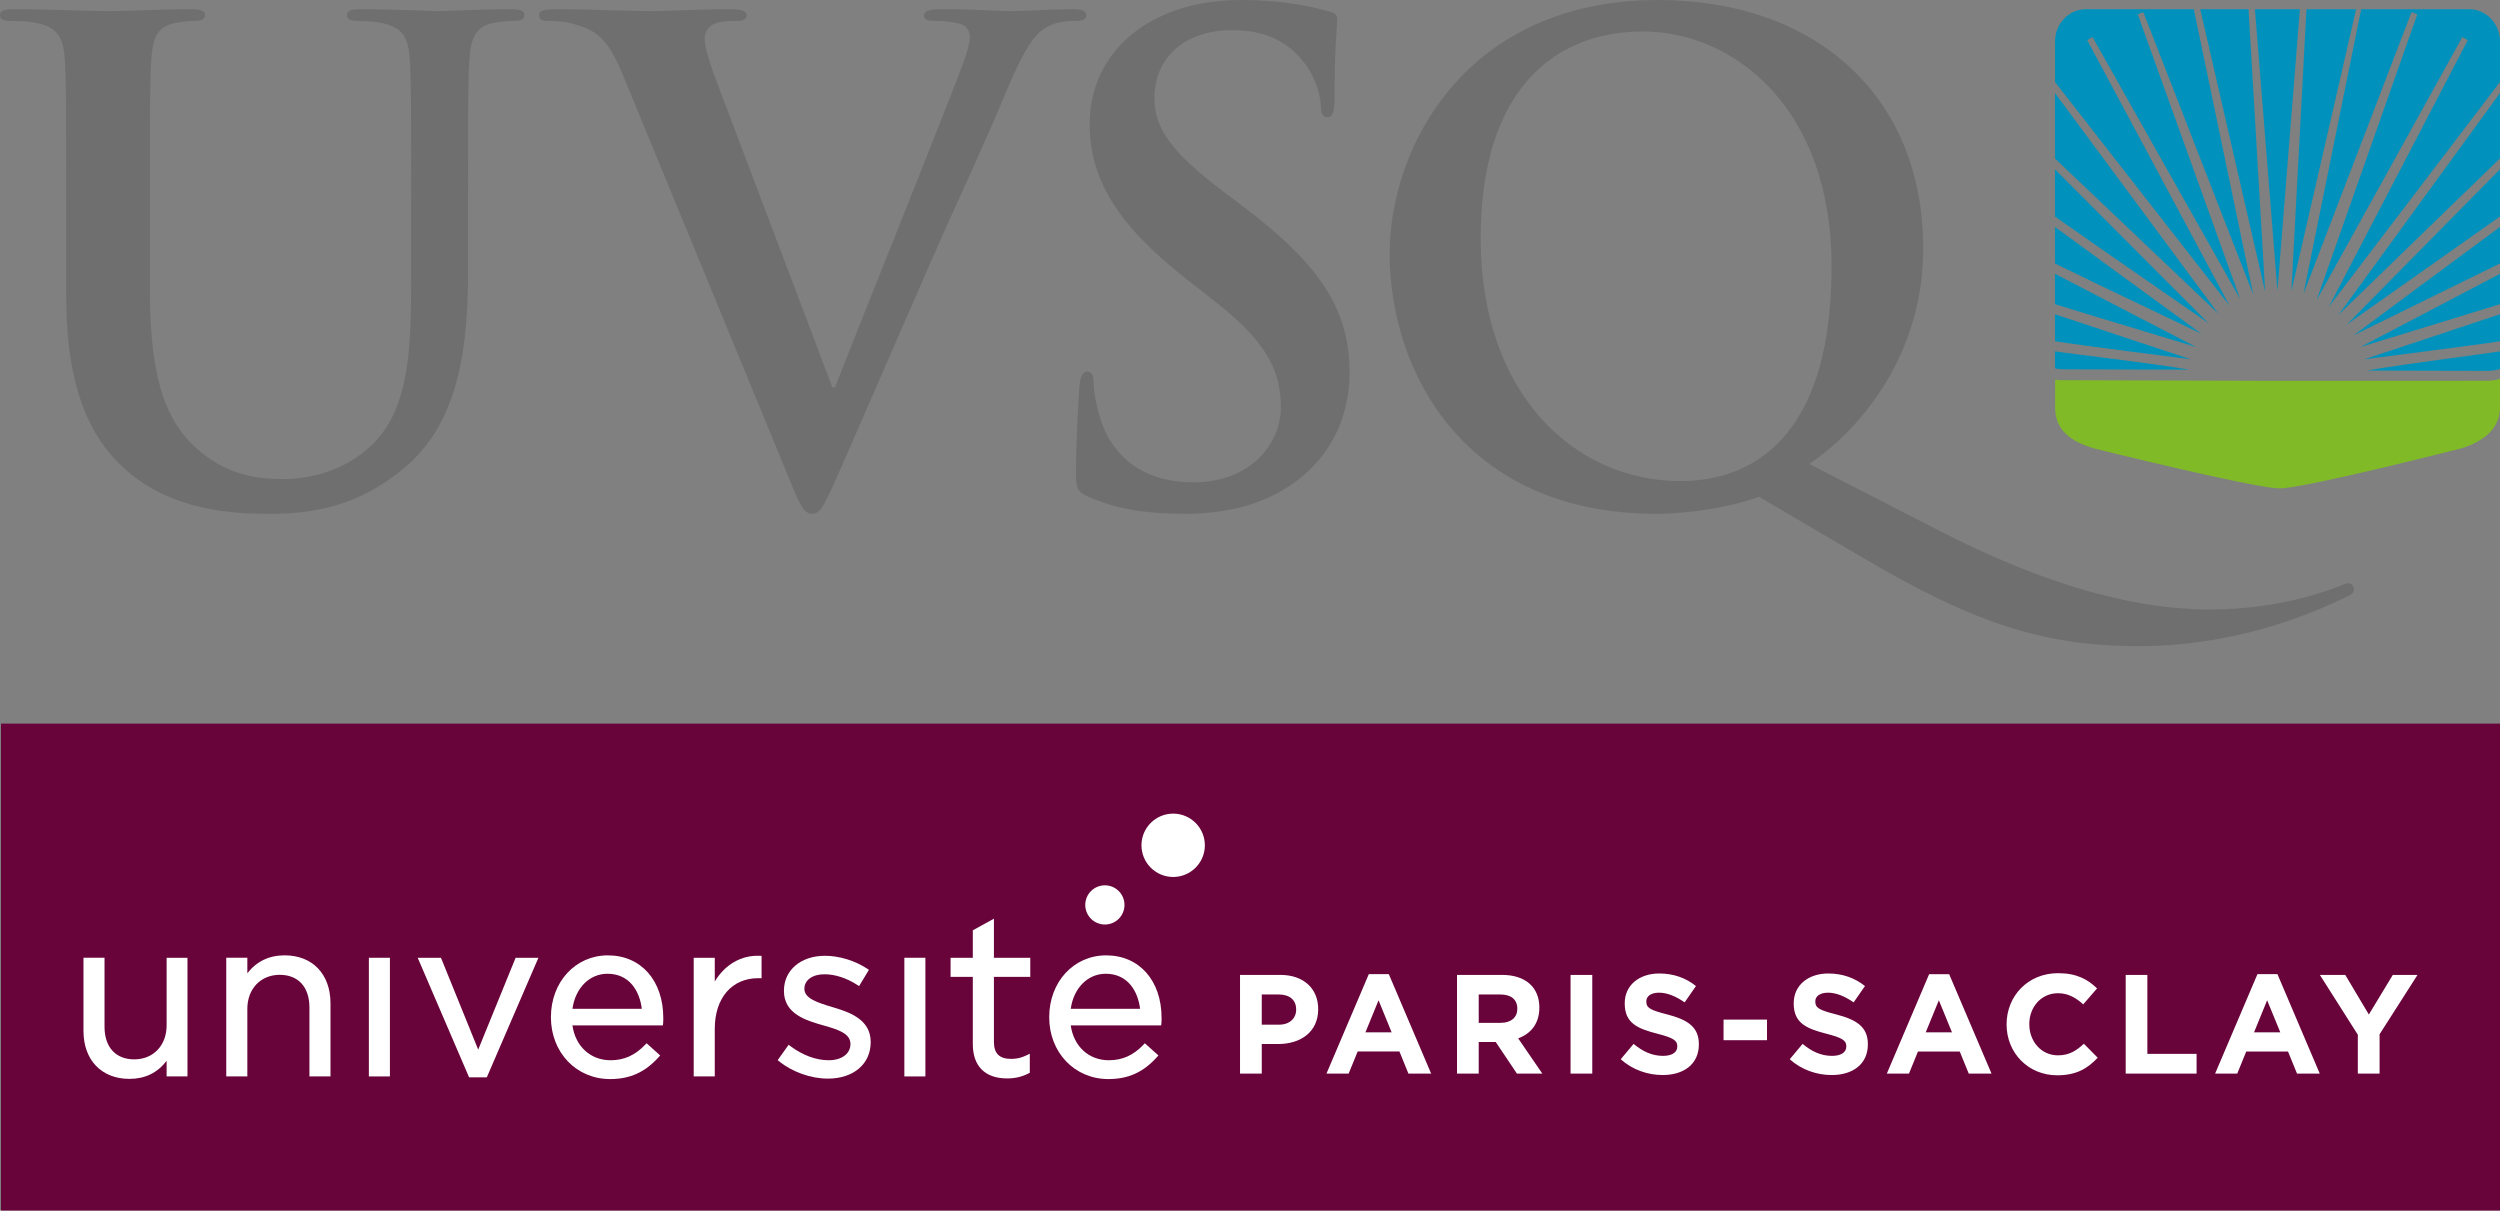 <?xml version="1.0" encoding="UTF-8" standalone="no"?>
<svg
   viewBox="0 0 500 242.107"
   height="242.107"
   width="500"
   xml:space="preserve"
   id="svg2"
   version="1.1"
   sodipodi:docname="logo-UVSQ-2020-RVB.svg"
   inkscape:version="1.1.1 (3bf5ae0d25, 2021-09-20)"
   xmlns:inkscape="http://www.inkscape.org/namespaces/inkscape"
   xmlns:sodipodi="http://sodipodi.sourceforge.net/DTD/sodipodi-0.dtd"
   xmlns="http://www.w3.org/2000/svg"
   xmlns:svg="http://www.w3.org/2000/svg"
   xmlns:rdf="http://www.w3.org/1999/02/22-rdf-syntax-ns#"
   xmlns:cc="http://creativecommons.org/ns#"
   xmlns:dc="http://purl.org/dc/elements/1.1/"><rect x="0" y="0" width="500" height="242.107" fill="#808080" stroke="none"/><sodipodi:namedview
     id="namedview79"
     pagecolor="#ffffff"
     bordercolor="#666666"
     borderopacity="1.0"
     inkscape:pageshadow="2"
     inkscape:pageopacity="0.0"
     inkscape:pagecheckerboard="0"
     showgrid="false"
     inkscape:zoom="1.8117525"
     inkscape:cx="187.93958"
     inkscape:cy="129.43269"
     inkscape:window-width="1920"
     inkscape:window-height="1001"
     inkscape:window-x="-9"
     inkscape:window-y="-9"
     inkscape:window-maximized="1"
     inkscape:current-layer="svg2" /><defs
     id="defs6"><clipPath
       id="clipPath18"
       clipPathUnits="userSpaceOnUse"><path
         id="path16"
         d="M 0,595.28 H 841.89 V 0 H 0 Z" /></clipPath></defs><path
     id="path22"
     style="fill:#706f6f;fill-opacity:1;fill-rule:nonzero;stroke:none;stroke-width:0.722"
     d="m 13.229,39.84 c 0,-19.916 0,-23.587 -0.261,-27.778 C 12.699,7.597 11.651,5.514 7.327,4.59 6.28,4.328 4.056,4.192 2.229,4.192 0.792,4.192 0,3.928 0,3.011 0,2.097 0.922,1.838 2.883,1.838 c 6.945,0 15.189,0.39 19.114,0.39 3.141,0 11.395,-0.39 16.102,-0.39 1.963,0 2.882,0.259 2.882,1.173 0,0.917 -0.786,1.181 -2.09,1.181 -1.443,0 -2.229,0.136 -3.8,0.398 -3.533,0.65 -4.583,2.884 -4.842,7.472 -0.263,4.191 -0.263,7.862 -0.263,27.778 v 18.358 c 0,19.003 3.804,26.997 10.209,32.238 5.89,4.849 11.918,5.375 16.368,5.375 5.759,0 12.837,-1.829 18.074,-7.071 7.203,-7.214 7.591,-19.005 7.591,-32.509 V 39.84 c 0,-19.916 0,-23.587 -0.264,-27.778 C 81.703,7.597 80.653,5.514 76.336,4.59 75.289,4.328 73.058,4.192 71.625,4.192 c -1.442,0 -2.227,-0.264 -2.227,-1.181 0,-0.914 0.909,-1.173 2.744,-1.173 6.679,0 14.93,0.39 15.054,0.39 1.573,0 9.825,-0.39 14.935,-0.39 1.825,0 2.752,0.259 2.752,1.173 0,0.917 -0.797,1.181 -2.362,1.181 -1.442,0 -2.228,0.136 -3.799,0.398 -3.528,0.65 -4.583,2.884 -4.847,7.472 -0.259,4.191 -0.259,7.862 -0.259,27.778 V 53.868 c 0,14.554 -1.442,30.017 -12.438,39.452 -9.292,7.998 -18.723,9.445 -27.233,9.445 -6.938,0 -19.511,-0.404 -29.067,-9.05 C 18.199,87.685 13.229,77.993 13.229,58.987 Z" /><path
     id="path26"
     style="fill:#706f6f;fill-opacity:1;fill-rule:nonzero;stroke:none;stroke-width:0.722"
     d="m 124.446,14.683 c -3.01,-7.209 -5.241,-8.651 -9.953,-9.965 -1.968,-0.53 -4.058,-0.53 -5.106,-0.53 -1.178,0 -1.573,-0.389 -1.573,-1.173 0,-1.043 1.442,-1.176 3.402,-1.176 6.946,0 14.408,0.39 18.994,0.39 3.264,0 9.553,-0.39 16.101,-0.39 1.573,0 3.015,0.259 3.015,1.176 0,0.914 -0.789,1.173 -1.973,1.173 -2.085,0 -4.05,0.141 -5.106,0.93 -0.907,0.648 -1.309,1.572 -1.309,2.743 0,1.709 1.185,5.385 3.005,10.097 l 22.535,59.508 h 0.517 c 5.636,-14.416 22.655,-56.629 25.798,-65.275 0.649,-1.714 1.178,-3.669 1.178,-4.847 0,-1.048 -0.53,-2.103 -1.701,-2.49 -1.58,-0.525 -3.541,-0.666 -5.241,-0.666 -1.178,0 -2.227,-0.126 -2.227,-1.038 0,-1.053 1.176,-1.312 3.668,-1.312 6.549,0 12.044,0.39 13.753,0.39 2.226,0 8.372,-0.39 12.302,-0.39 1.701,0 2.748,0.259 2.748,1.176 0,0.914 -0.776,1.173 -2.095,1.173 -1.307,0 -4.053,0 -6.417,1.578 -1.704,1.191 -3.663,3.405 -7.194,11.802 -5.116,12.32 -8.639,19.398 -15.717,35.517 -8.38,19.135 -14.529,33.422 -17.421,39.982 -3.398,7.591 -4.181,9.694 -6.018,9.694 -1.701,0 -2.481,-1.839 -4.976,-7.993 z" /><path
     id="path30"
     style="fill:#706f6f;fill-opacity:1;fill-rule:nonzero;stroke:none;stroke-width:0.722"
     d="m 217.677,99.345 c -2.095,-0.907 -2.485,-1.565 -2.485,-4.443 0,-7.219 0.52,-15.081 0.653,-17.172 0.123,-1.972 0.523,-3.409 1.568,-3.409 1.176,0 1.312,1.173 1.312,2.221 0,1.704 0.53,4.463 1.178,6.684 2.88,9.703 10.607,13.239 18.718,13.239 11.787,0 17.549,-7.99 17.549,-14.935 0,-6.422 -1.963,-12.456 -12.828,-20.971 l -6.031,-4.722 C 222.913,44.563 217.938,35.389 217.938,24.771 217.938,10.355 229.979,0 248.184,0 c 8.508,0 14.011,1.306 17.414,2.229 1.173,0.256 1.838,0.655 1.838,1.57 0,1.706 -0.53,5.505 -0.53,15.73 0,2.887 -0.389,3.935 -1.437,3.935 -0.915,0 -1.314,-0.791 -1.314,-2.357 0,-1.181 -0.654,-5.246 -3.398,-8.656 -1.975,-2.485 -5.759,-6.42 -14.275,-6.42 -9.689,0 -15.583,5.636 -15.583,13.498 0,6.026 3.01,10.619 13.88,18.876 l 3.668,2.744 c 15.837,11.938 21.466,20.976 21.466,33.429 0,7.606 -2.877,16.657 -12.307,22.808 -6.543,4.199 -13.875,5.375 -20.813,5.375 -7.596,0 -13.486,-0.925 -19.117,-3.415" /><path
     id="path34"
     style="fill:#706f6f;fill-opacity:1;fill-rule:nonzero;stroke:none;stroke-width:0.722"
     d="m 351.781,99.345 c -5.241,1.978 -13.616,3.415 -20.561,3.415 -38.359,0 -53.29,-28.439 -53.29,-52.036 C 277.929,29.356 293.253,0 331.616,0 c 31.296,0 53.025,19.003 53.025,49.674 0,23.069 -14.528,37.623 -22.785,43.123 l 26.323,13.504 c 27.623,14.151 45.041,15.596 53.941,15.596 6.807,0 16.5,-1.056 25.529,-4.59 0.789,-0.259 1.447,-0.659 1.968,-0.659 0.659,0 1.175,0.53 1.175,1.176 0,0.797 -0.653,1.185 -1.565,1.578 -7.857,3.807 -22.655,9.832 -41.513,9.832 -19.77,0 -33.781,-5.108 -55.381,-17.82 z m 14.534,-46.128 c 0,-31.72 -19.64,-46.92 -37.709,-46.92 -17.157,0 -32.472,11.001 -32.472,41.412 0,31.187 18.855,48.503 39.932,48.503 10.472,0 30.248,-4.593 30.248,-42.995" /><path
     id="path38"
     style="fill:#0092bd;fill-opacity:1;fill-rule:nonzero;stroke:none;stroke-width:0.722"
     d="m 450.983,1.84 4.505,56.335 4.493,-56.335 z" /><path
     id="path42"
     style="fill:#0092bd;fill-opacity:1;fill-rule:nonzero;stroke:none;stroke-width:0.722"
     d="m 410.996,43.313 c 7.219,5.111 30.7,21.33 30.7,21.33 L 410.996,33.86 Z" /><path
     id="path46"
     style="fill:#0092bd;fill-opacity:1;fill-rule:nonzero;stroke:none;stroke-width:0.722"
     d="m 410.996,31.703 32.69,31.06 -32.69,-44.156 z" /><path
     id="path50"
     style="fill:#0092bd;fill-opacity:1;fill-rule:nonzero;stroke:none;stroke-width:0.722"
     d="M 440.052,1.84 453.037,58.376 449.706,1.84 Z" /><path
     id="path54"
     style="fill:#0092bd;fill-opacity:1;fill-rule:nonzero;stroke:none;stroke-width:0.722"
     d="M 450.652,58.941 438.765,1.84 h -21.591 c -3.4,0 -6.171,2.9 -6.171,6.475 V 16.415 L 445.918,61.162 417.454,8.041 c 0.354,-0.211 0.688,-0.425 1.038,-0.636 L 448.05,59.865 427.556,2.877 c 0.359,-0.153 0.731,-0.314 1.1,-0.46 z" /><path
     id="path58"
     style="fill:#0092bd;fill-opacity:1;fill-rule:nonzero;stroke:none;stroke-width:0.722"
     d="m 410.996,73.693 c 0.422,0.088 1.091,0.171 2.012,0.171 l 24.83,0.066 c -7.474,-1.315 -24.335,-3.227 -26.843,-3.669 z" /><path
     id="path62"
     style="fill:#0092bd;fill-opacity:1;fill-rule:nonzero;stroke:none;stroke-width:0.722"
     d="m 410.996,68.246 c 3.731,0.656 27.2,3.621 27.2,3.621 0,0 -22.901,-7.558 -27.2,-9.026 z" /><path
     id="path66"
     style="fill:#0092bd;fill-opacity:1;fill-rule:nonzero;stroke:none;stroke-width:0.722"
     d="m 410.996,52.706 c 6.295,3.108 29.303,14.059 29.303,14.059 0,0 -22.527,-16.398 -29.303,-21.379 z" /><path
     id="path70"
     style="fill:#0092bd;fill-opacity:1;fill-rule:nonzero;stroke:none;stroke-width:0.722"
     d="m 410.996,60.845 c 3.968,1.254 28.243,8.561 28.243,8.561 0,0 -21.931,-11.348 -28.243,-14.652 z" /><path
     id="path74"
     style="fill:#0092bd;fill-opacity:1;fill-rule:nonzero;stroke:none;stroke-width:0.722"
     d="m 497.236,74.177 c 1.568,0 2.415,-0.237 2.764,-0.4 v -3.518 c -2.588,0.467 -19.182,2.52 -26.645,3.854 z" /><path
     id="path78"
     style="fill:#0092bd;fill-opacity:1;fill-rule:nonzero;stroke:none;stroke-width:0.722"
     d="M 493.82,1.84 H 472.231 L 460.688,58.806 482.307,2.413 c 0.007,0 0.012,0.01 0.017,0.015 l 0.008,-0.015 c 0.369,0.146 0.749,0.312 1.123,0.463 L 463.3,60.086 492.474,7.406 c 0.005,0.012 0.009,0.012 0.017,0.017 l 0.013,-0.017 c 0.34,0.219 0.681,0.424 1.04,0.636 L 465.754,61.379 499.999,16.392 V 8.313 c 0,-3.576 -2.776,-6.473 -6.179,-6.473" /><path
     id="path82"
     style="fill:#0092bd;fill-opacity:1;fill-rule:nonzero;stroke:none;stroke-width:0.722"
     d="M 467.68,63 499.998,31.674 V 18.612 Z" /><path
     id="path86"
     style="fill:#0092bd;fill-opacity:1;fill-rule:nonzero;stroke:none;stroke-width:0.722"
     d="M 499.999,43.295 V 33.86 L 469.359,64.91 C 470.882,63.829 493.048,48.218 499.999,43.295" /><path
     id="path90"
     style="fill:#0092bd;fill-opacity:1;fill-rule:nonzero;stroke:none;stroke-width:0.722"
     d="M 461.29,1.84 458.279,58.228 471.23,1.84 Z" /><path
     id="path94"
     style="fill:#0092bd;fill-opacity:1;fill-rule:nonzero;stroke:none;stroke-width:0.722"
     d="m 499.999,68.246 v -5.41 c -4.247,1.447 -26.813,8.905 -27.178,9.026 0.869,-0.128 23.619,-2.998 27.178,-3.616" /><path
     id="path98"
     style="fill:#0092bd;fill-opacity:1;fill-rule:nonzero;stroke:none;stroke-width:0.722"
     d="m 499.999,52.688 v -7.302 c -6.614,4.844 -28.127,20.823 -29.264,21.672 1.364,-0.678 23.203,-11.375 29.264,-14.37" /><path
     id="path102"
     style="fill:#0092bd;fill-opacity:1;fill-rule:nonzero;stroke:none;stroke-width:0.722"
     d="m 499.999,60.838 v -6.083 c -6.209,3.251 -27.195,14.27 -27.899,14.639 1.214,-0.382 24.118,-7.364 27.899,-8.555" /><path
     id="path106"
     style="fill:#80ba27;fill-opacity:1;fill-rule:nonzero;stroke:none;stroke-width:0.722"
     d="m 499.54,75.902 c -0.455,0.131 -1.204,0.249 -2.304,0.249 l -41.284,0.015 -44.086,-0.133 c -0.34,-0.03 -0.618,-0.066 -0.842,-0.118 v 5.553 c 0,4.546 3.081,6.827 7.855,8.234 0,0 32.092,7.973 37.04,7.973 4.967,0 36.218,-7.973 36.218,-7.973 4.121,-1.236 7.863,-3.689 7.863,-8.234 v -5.718 c -0.106,0.048 -0.254,0.1 -0.46,0.153" /><path
     id="path108"
     style="fill:#69043b;fill-opacity:1;fill-rule:nonzero;stroke:none;stroke-width:0.722"
     d="M 500,242.107 H 0.201 V 144.714 H 500 Z" /><path
     id="path112"
     style="fill:#ffffff;fill-opacity:1;fill-rule:nonzero;stroke:none;stroke-width:0.722"
     d="m 234.637,162.724 c -3.499,0 -6.343,2.836 -6.343,6.335 0,3.492 2.844,6.335 6.343,6.335 3.492,0 6.335,-2.844 6.335,-6.335 0,-3.499 -2.844,-6.335 -6.335,-6.335" /><path
     id="path116"
     style="fill:#ffffff;fill-opacity:1;fill-rule:nonzero;stroke:none;stroke-width:0.722"
     d="m 220.98,177.065 c -2.165,0 -3.927,1.753 -3.927,3.917 0,2.17 1.762,3.921 3.927,3.921 2.165,0 3.917,-1.751 3.917,-3.921 0,-2.164 -1.752,-3.917 -3.917,-3.917" /><path
     id="path118"
     style="fill:#ffffff;fill-opacity:1;fill-rule:nonzero;stroke:none;stroke-width:0.722"
     d="m 73.776,215.286 h 4.207 v -23.732 h -4.207 z" /><path
     id="path122"
     style="fill:#ffffff;fill-opacity:1;fill-rule:nonzero;stroke:none;stroke-width:0.722"
     d="m 114.487,201.759 c 0.582,-4.148 3.411,-7.009 7.004,-7.009 4.453,0 6.45,3.54 6.871,7.009 z m 7.093,-10.687 c -6.497,0 -11.396,5.318 -11.396,12.373 0,7.055 5.084,12.368 11.836,12.368 3.988,0 6.999,-1.364 9.754,-4.428 l 0.254,-0.297 -2.706,-2.437 -0.273,0.277 c -2.027,2.136 -4.232,3.121 -6.933,3.121 -4.023,0 -7.034,-2.785 -7.63,-6.968 h 18.09 l 0.043,-0.346 c 0.04,-0.425 0.04,-0.801 0.04,-1.117 0,-7.51 -4.448,-12.545 -11.081,-12.545" /><path
     id="path126"
     style="fill:#ffffff;fill-opacity:1;fill-rule:nonzero;stroke:none;stroke-width:0.722"
     d="m 33.325,205.079 c 0,3.998 -2.658,6.795 -6.473,6.795 -3.72,0 -5.948,-2.444 -5.948,-6.529 v -13.792 h -4.209 v 14.634 c 0,5.824 3.613,9.585 9.178,9.585 3.131,0 5.583,-1.182 7.452,-3.606 v 3.119 h 4.168 v -23.731 h -4.168 z" /><path
     id="path130"
     style="fill:#ffffff;fill-opacity:1;fill-rule:nonzero;stroke:none;stroke-width:0.722"
     d="m 56.924,191.067 c -3.106,0 -5.608,1.211 -7.456,3.586 V 191.548 H 45.253 v 23.737 h 4.215 v -13.525 c 0,-3.993 2.67,-6.796 6.477,-6.796 3.721,0 5.943,2.453 5.943,6.536 v 13.785 h 4.209 v -14.632 c 0,-5.824 -3.601,-9.585 -9.174,-9.585" /><path
     id="path134"
     style="fill:#ffffff;fill-opacity:1;fill-rule:nonzero;stroke:none;stroke-width:0.722"
     d="m 103.125,191.554 -7.485,18.373 -7.446,-18.373 h -4.655 l 10.278,23.909 h 3.545 l 10.323,-23.909 z" /><path
     id="path138"
     style="fill:#ffffff;fill-opacity:1;fill-rule:nonzero;stroke:none;stroke-width:0.722"
     d="m 142.955,196.3 v -4.746 h -4.215 v 23.723 h 4.215 v -9.524 c 0,-6.153 3.411,-10.117 8.697,-10.117 h 0.662 v -4.463 l -0.39,-0.013 c -3.678,-0.152 -6.935,1.76 -8.969,5.14" /><path
     id="path142"
     style="fill:#ffffff;fill-opacity:1;fill-rule:nonzero;stroke:none;stroke-width:0.722"
     d="m 198.784,183.735 -4.222,2.325 v 5.501 h -4.446 v 3.815 h 4.446 v 13.428 c 0,4.43 2.439,6.882 6.879,6.882 1.605,0 2.968,-0.336 4.308,-1.022 l 0.209,-0.112 v -3.815 l -0.564,0.284 c -1.117,0.542 -2.033,0.758 -3.154,0.758 -2.36,0 -3.456,-1.078 -3.456,-3.408 v -12.996 h 7.271 v -3.815 h -7.271 z" /><path
     id="path146"
     style="fill:#ffffff;fill-opacity:1;fill-rule:nonzero;stroke:none;stroke-width:0.722"
     d="m 228.021,201.759 h -13.871 c 0.572,-4.148 3.403,-7.009 6.991,-7.009 4.453,0 6.45,3.54 6.88,7.009 m -6.79,-10.687 c -6.493,0 -11.389,5.318 -11.389,12.373 0,7.055 5.084,12.368 11.831,12.368 3.998,0 6.996,-1.364 9.751,-4.428 l 0.262,-0.297 -2.719,-2.437 -0.26,0.277 c -2.027,2.136 -4.234,3.121 -6.94,3.121 -4.024,0 -7.035,-2.785 -7.617,-6.968 h 18.078 l 0.048,-0.346 c 0.041,-0.425 0.041,-0.801 0.041,-1.117 0,-7.51 -4.453,-12.545 -11.086,-12.545" /><path
     id="path150"
     style="fill:#ffffff;fill-opacity:1;fill-rule:nonzero;stroke:none;stroke-width:0.722"
     d="m 166.487,201.419 -0.089,-0.022 c -2.841,-0.865 -5.523,-1.686 -5.523,-3.632 0,-1.75 1.615,-2.912 4.028,-2.912 2.09,0 4.423,0.745 6.574,2.147 l 0.346,0.214 1.96,-3.25 -0.315,-0.209 c -2.462,-1.626 -5.628,-2.597 -8.472,-2.597 -4.826,0 -8.207,2.866 -8.207,6.966 v 0.089 c 0,4.621 4.555,5.912 7.874,6.866 3.074,0.847 5.43,1.666 5.43,3.725 0,1.933 -1.748,3.245 -4.344,3.245 -2.551,0 -5.212,-0.992 -7.696,-2.841 l -0.328,-0.255 -2.187,3.075 0.292,0.239 c 2.64,2.139 6.366,3.456 9.741,3.456 5.117,0 8.565,-2.914 8.565,-7.276 v -0.079 c 0,-4.656 -4.603,-6.028 -7.65,-6.951" /><path
     id="path152"
     style="fill:#ffffff;fill-opacity:1;fill-rule:nonzero;stroke:none;stroke-width:0.722"
     d="m 180.871,215.286 h 4.207 v -23.732 h -4.207 z" /><path
     id="path156"
     style="fill:#ffffff;fill-opacity:1;fill-rule:nonzero;stroke:none;stroke-width:0.722"
     d="m 263.636,201.861 v -0.053 c 0,-4.033 -2.843,-6.826 -7.566,-6.826 h -8.065 v 19.743 h 4.347 v -5.923 h 3.301 c 4.425,0 7.983,-2.375 7.983,-6.941 m -4.404,0.076 c 0,1.699 -1.264,2.999 -3.442,2.999 h -3.438 v -6.043 h 3.357 c 2.167,0 3.523,1.043 3.523,2.999 z m 27,12.787 -8.468,-19.893 h -4.003 l -8.469,19.893 h 4.435 l 1.806,-4.425 h 8.353 l 1.8,4.425 z m -7.904,-8.26 h -5.238 l 2.621,-6.409 z m 30.137,8.26 -4.828,-7.052 c 2.516,-0.929 4.233,-2.933 4.233,-6.127 v -0.048 c 0,-4.059 -2.797,-6.516 -7.447,-6.516 h -9.023 v 19.743 h 4.344 v -6.32 h 3.406 l 4.237,6.32 z m -5.003,-12.947 c 0,1.663 -1.208,2.79 -3.318,2.79 h -4.4 v -5.674 h 4.311 c 2.116,0 3.407,0.967 3.407,2.831 z m 14.993,-6.795 h -4.344 v 19.743 h 4.344 z m 21.319,13.901 v -0.048 c 0,-3.443 -2.251,-4.883 -6.256,-5.931 -3.416,-0.869 -4.255,-1.294 -4.255,-2.591 v -0.056 c 0,-0.954 0.867,-1.722 2.533,-1.722 1.667,0 3.385,0.732 5.135,1.938 l 2.261,-3.266 c -2.009,-1.61 -4.459,-2.51 -7.337,-2.51 -4.044,0 -6.91,2.37 -6.91,5.947 v 0.056 c 0,3.935 2.563,5.025 6.541,6.045 3.301,0.843 3.976,1.406 3.976,2.507 v 0.056 c 0,1.163 -1.069,1.864 -2.851,1.864 -2.253,0 -4.113,-0.923 -5.893,-2.396 l -2.572,3.075 c 2.375,2.116 5.389,3.153 8.382,3.153 4.263,0 7.246,-2.2 7.246,-6.122 m 13.629,-4.96 h -8.692 v 4.113 h 8.692 z m 20.171,4.96 v -0.048 c 0,-3.443 -2.24,-4.883 -6.259,-5.931 -3.41,-0.869 -4.254,-1.294 -4.254,-2.591 v -0.056 c 0,-0.954 0.869,-1.722 2.533,-1.722 1.673,0 3.39,0.732 5.134,1.938 l 2.266,-3.266 c -2.007,-1.61 -4.471,-2.51 -7.337,-2.51 -4.041,0 -6.915,2.37 -6.915,5.947 v 0.056 c 0,3.935 2.563,5.025 6.547,6.045 3.295,0.843 3.975,1.406 3.975,2.507 v 0.056 c 0,1.163 -1.074,1.864 -2.849,1.864 -2.261,0 -4.125,-0.923 -5.896,-2.396 l -2.568,3.075 c 2.372,2.116 5.386,3.153 8.379,3.153 4.258,0 7.244,-2.2 7.244,-6.122 m 24.735,5.842 -8.477,-19.893 h -4.002 l -8.464,19.893 h 4.428 l 1.8,-4.425 h 8.355 l 1.808,4.425 z m -7.909,-8.26 h -5.252 l 2.624,-6.409 z m 29.147,5.079 -2.772,-2.797 c -1.543,1.414 -2.929,2.319 -5.191,2.319 -3.372,0 -5.723,-2.826 -5.723,-6.211 v -0.061 c 0,-3.393 2.396,-6.152 5.723,-6.152 1.984,0 3.533,0.839 5.062,2.23 l 2.764,-3.189 c -1.836,-1.8 -4.072,-3.047 -7.79,-3.047 -6.068,0 -10.301,4.603 -10.301,10.218 v 0.046 c 0,5.682 4.321,10.158 10.127,10.158 3.808,0 6.064,-1.353 8.101,-3.515 m 19.771,3.181 v -3.952 h -9.847 v -15.791 h -4.331 v 19.743 z m 24.636,0 -8.464,-19.893 h -4 l -8.469,19.893 h 4.428 l 1.8,-4.425 h 8.352 l 1.806,4.425 z m -7.892,-8.26 h -5.251 l 2.617,-6.409 z m 27.442,-11.483 h -4.94 l -4.794,7.922 -4.715,-7.922 h -5.079 l 7.59,11.963 v 7.78 h 4.351 v -7.873 z" /></svg>

